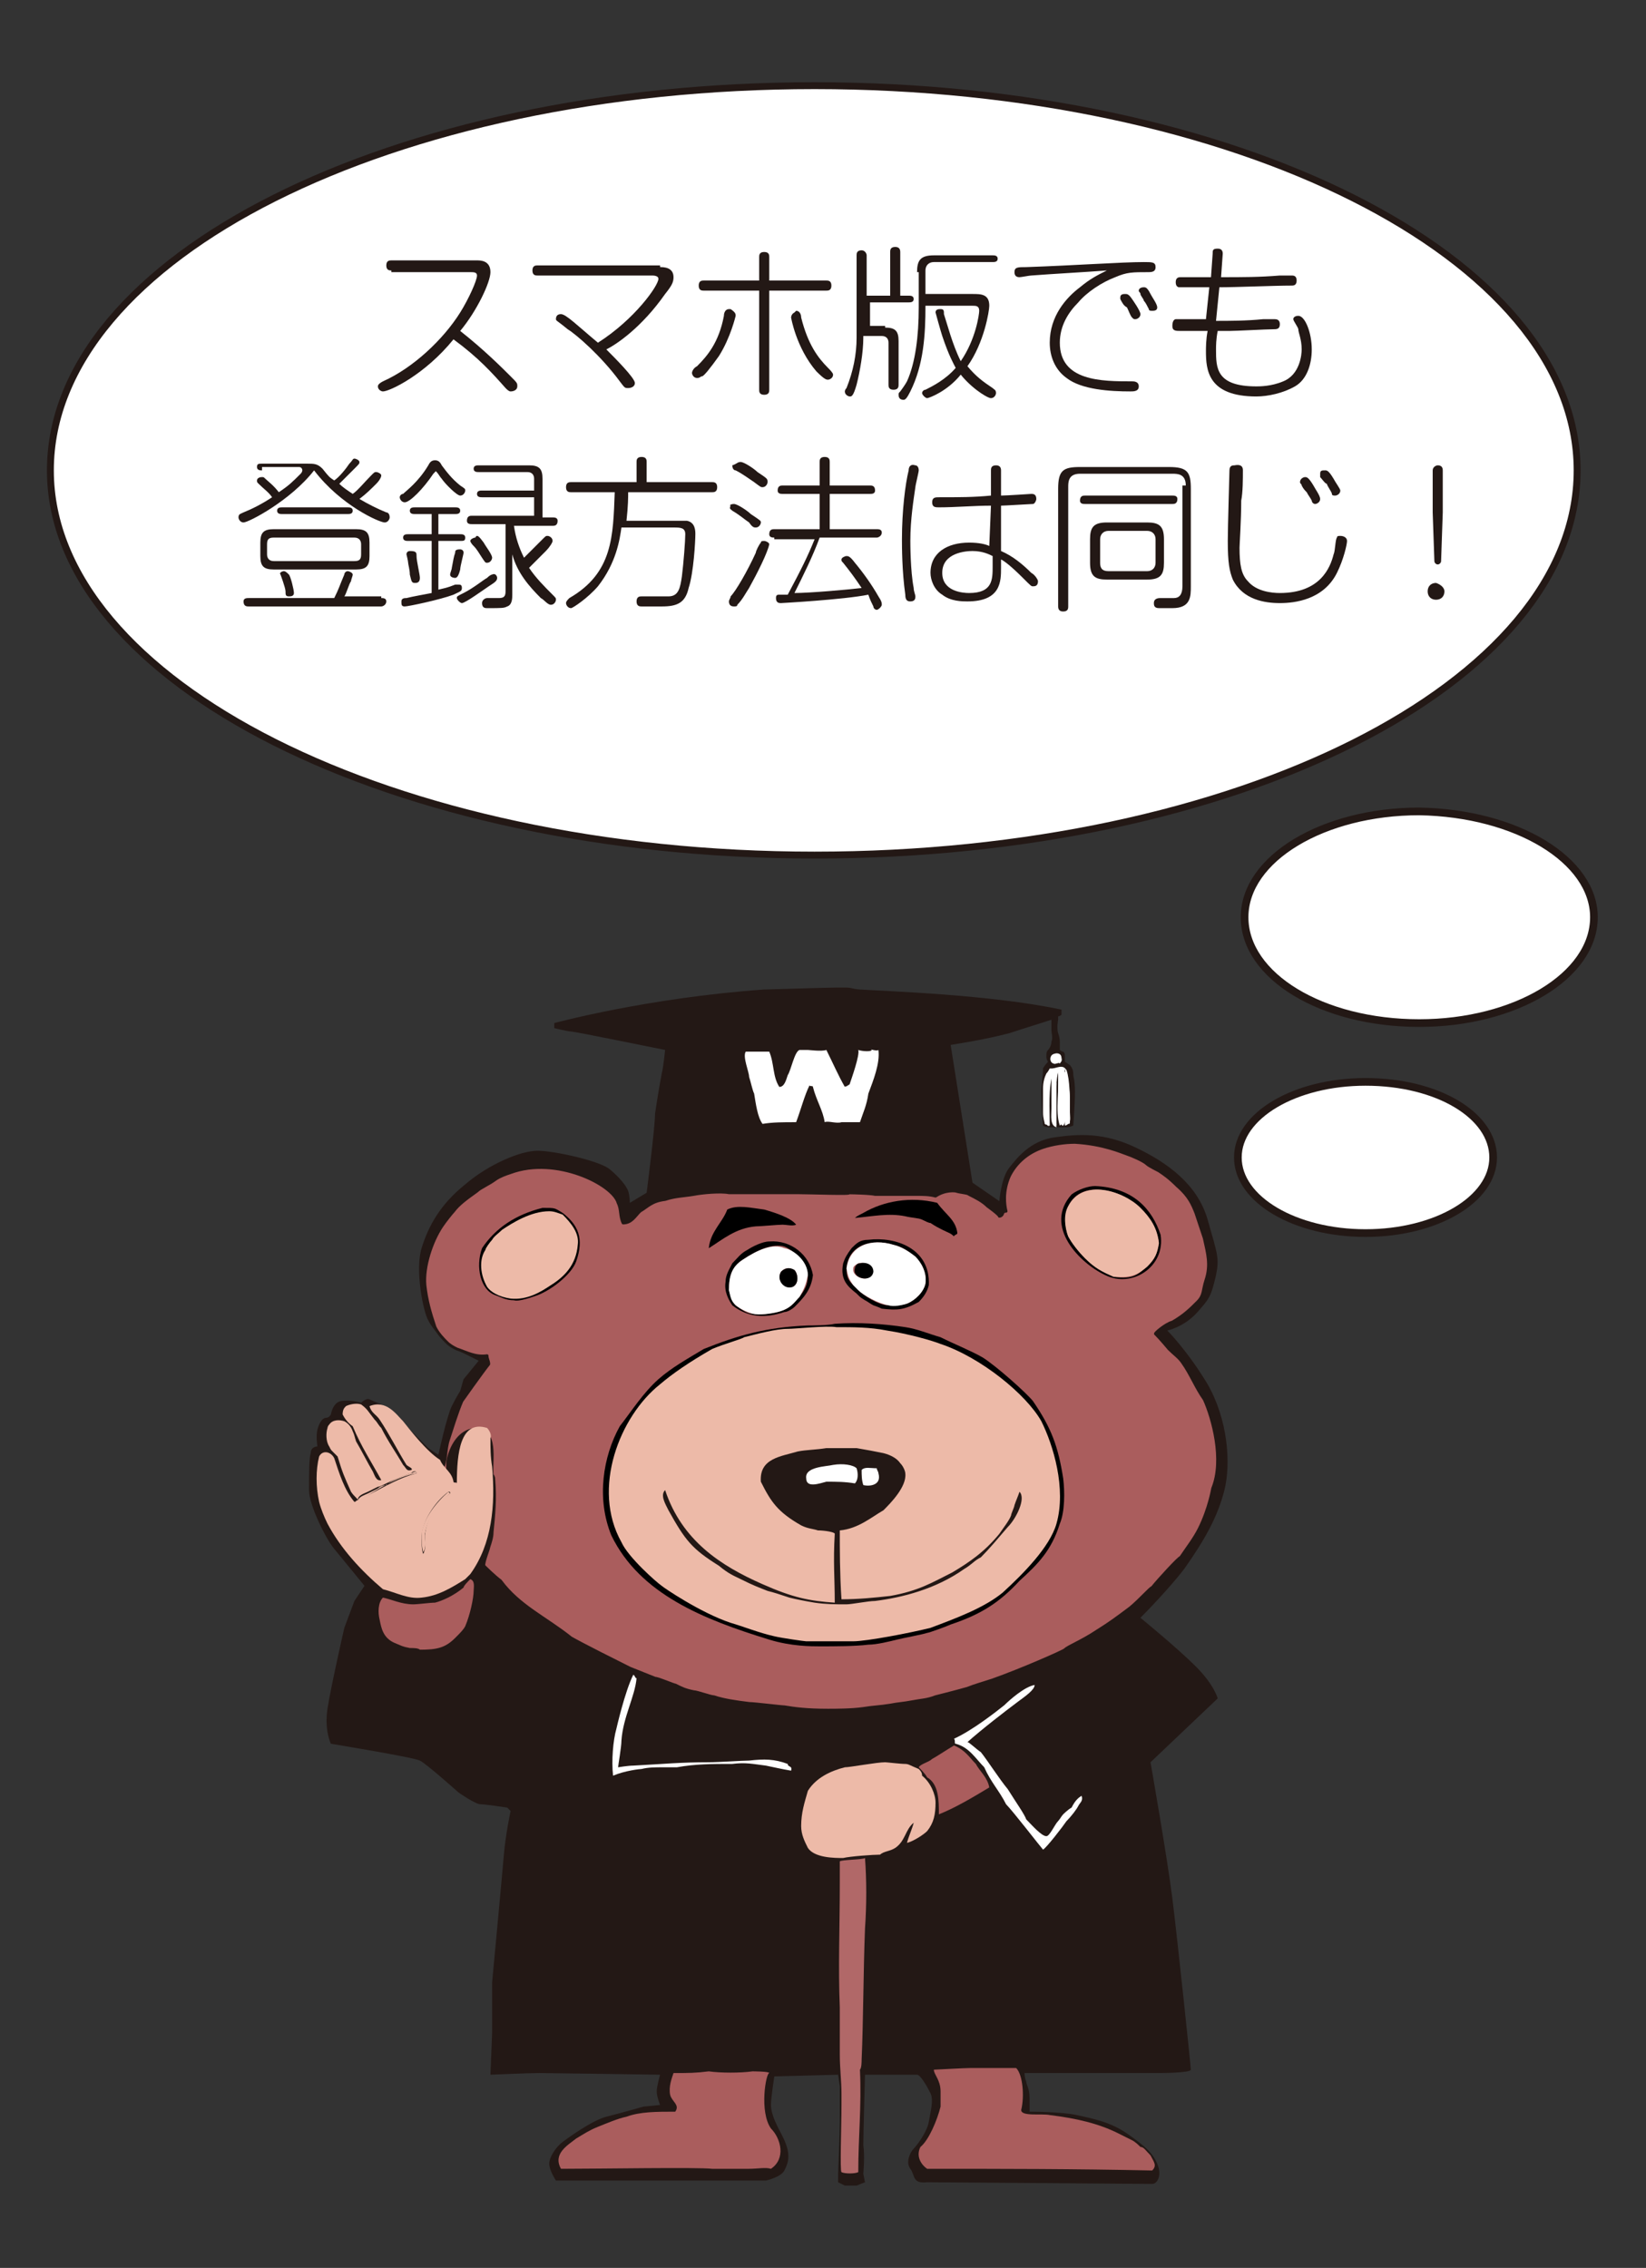 <?xml version="1.0" encoding="utf-8"?>
<!-- Generator: Adobe Illustrator 26.0.1, SVG Export Plug-In . SVG Version: 6.00 Build 0)  -->
<svg version="1.1" id="レイヤー_1" xmlns="http://www.w3.org/2000/svg" xmlns:xlink="http://www.w3.org/1999/xlink" x="0px"
	 y="0px" viewBox="0 0 98 135" style="enable-background:new 0 0 98 135;" xml:space="preserve">
<rect x="0" y="0" width="98" height="135" fill="#333333" stroke="none"/>
<style type="text/css">
	.st0{fill:#231815;}
	.st1{fill:#FFFFFF;}
	.st2{fill:#AA5D5D;stroke:#231815;stroke-width:0.169;stroke-linecap:round;stroke-linejoin:round;}
	.st3{fill:#EDBAA8;}
	.st4{fill:#AA5D5D;}
	.st5{fill:#B16868;}
	.st6{fill:#FFFFFF;stroke:#231815;stroke-width:0.41;stroke-miterlimit:10;}
	.st7{fill:#FFFFFF;stroke:#231815;stroke-width:0.457;stroke-miterlimit:10;}
</style>
<g>
	<path class="st0" d="M72.9,88.7c0.4-1.6,0.2-4.2-1-6.3c-1.2-2-2.4-3.2-2.4-3.2s1-0.2,1.8-1.1c0.7-0.8,0.8-0.9,1.1-2.2
		c0.2-1,0.1-1.2-0.5-3.3c-0.6-2.1-2.4-3.4-4.3-4.3c-1.9-0.9-3.4-0.8-4.8-0.6c-1.5,0.2-2.3,1.3-2.7,1.8c-0.5,0.6-0.6,2-0.6,2
		l-1.6-1.1l-1.3-8.2c0,0,2-0.3,3.5-0.7c0.9-0.3,1.9-0.6,2.5-0.8c0,0.2,0,0.5,0,0.6c0,0.2,0.1,0.5,0,0.7c0,0.2-0.1,0.4-0.2,0.5
		c-0.1,0.1-0.1,0.2-0.1,0.4c0,0.2,0.1,0.3,0.1,0.3s-0.2,0.2-0.3,0.4C62.1,64,62,64.6,62,65c0,0.4,0.1,2,0.1,2s0.1,0.1,0.4,0.1
		s0.8,0,1,0c0.2,0,0.4-0.1,0.4-0.1s0.1-1.2,0.1-2c0-0.8-0.1-0.8-0.1-1.1s-0.2-0.5-0.2-0.5l-0.3-0.2c0,0,0-0.1,0-0.3
		c0-0.2,0-0.2-0.1-0.3c-0.1,0-0.2-0.1-0.2-0.1s0-0.2,0-0.4c0-0.2,0-0.3-0.1-0.6s0-0.8,0-0.8l0-0.2c0.1,0,0.2-0.1,0.2-0.1l0-0.3
		c-4.2-0.9-10.5-1.1-12-1.2c-1.2-0.1,0.9-0.2-5.7,0C38.5,59.4,33,60.9,33,60.9l0,0.3c0,0,0.8,0.2,1,0.2c0.2,0,5.6,1.1,5.6,1.1
		s-0.1,1-0.2,1.4c-0.1,0.5-0.3,1.7-0.4,2.4C39,67.1,38.5,71,38.5,71l-1,0.6c0,0,0-0.4-0.1-0.7c-0.1-0.3-0.5-0.8-1.1-1.3
		S33,68.5,32,68.5c-1,0-2.9,0.8-4.3,2c-1.5,1.2-2.2,2.5-2.6,3.8s0.1,3.8,0.4,4.3c0.3,0.6,1,1.3,1.6,1.7c0.6,0.3,1.4,0.7,1.4,0.7
		l-0.9,1.1l-0.2,0.7c0,0-0.2,0.3-0.5,0.9c-0.3,0.6-0.8,2.9-0.8,2.9l-0.6-0.4c0,0-0.7-0.7-0.9-0.9c-0.2-0.2-1-1.1-1.4-1.4
		c-0.4-0.3-1-0.5-1.2-0.6s-0.5,0.2-0.5,0.2s-0.6-0.2-1.2-0.1c-0.5,0.1-0.6,0.8-0.6,0.8s-0.1,0.2-0.3,0.2s-0.4,0.3-0.5,0.7
		c-0.1,0.4,0,1,0,1s-0.4,0-0.4,0.4c-0.1,0.3-0.1,1.2-0.1,2.2c0,0.9,1,2.9,1.5,3.5c0.5,0.6,1.8,2.2,1.8,2.2l-0.6,0.9l-0.6,1.6
		c0,0-0.8,3.5-1,4.8c-0.2,1.3,0.2,2.1,0.2,2.1s4.9,0.8,5.3,1c0.4,0.2,2.3,1.9,2.3,1.9s1,0.7,1.3,0.7c0.3,0,1.6,0.2,1.6,0.2l0.2,0.2
		c0,0-0.3,1.4-0.4,2.6s-0.7,7.6-0.7,7.6l0,3l-0.1,2.5c0,0,2.3-0.1,2.9-0.1s7.2,0.1,7.2,0.1s-0.2,0.7-0.2,1c0,0.3,0.2,0.8,0.2,0.8
		l-1,0.1c0,0-1.4,0.4-2.2,0.6s-2.2,1.2-2.6,1.5c-0.4,0.3-0.8,0.9-0.8,1.3s0.4,1,0.4,1h12.5c0,0,0.9-0.2,1.1-0.6s0.3-0.7,0.2-1.2
		c-0.1-0.5-0.4-1-0.6-1.4c-0.2-0.4-0.4-0.9-0.4-1.3s0.2-1.7,0.2-1.7l3.8-0.1l0.1,0.7c0,0,0,1.5,0,2.1s-0.1,3.1-0.1,3.1l0,0.5
		l0.4,0.2H51l0.5-0.2l-0.1-0.5c0,0,0.1-1.1,0-1.7c0-0.6,0.1-4.2,0.1-4.2s2.9,0,3.1,0c0.2,0,0.6,0.7,0.8,1.1s0,1.1-0.1,1.7
		c-0.1,0.6-0.7,1.4-0.9,1.6c-0.2,0.2-0.5,0.8-0.2,1.2s0.1,0.9,1,0.8c0.9,0,13.1,0.1,13.4,0.1s0.6-0.5,0.3-1.2
		c-0.3-0.7-0.8-1.1-1.8-1.8c-1-0.7-2.1-0.9-3-1.1c-0.9-0.2-2.8-0.2-2.8-0.2s0-0.2,0-0.8s-0.2-0.8-0.2-1c-0.1-0.2-0.1-0.5-0.1-0.5
		l8,0c0,0,1.9,0,1.9-0.2s-0.8-7.8-1.1-10.2c-0.3-2.4-1.3-8.1-1.3-8.1l4-3.8c0,0-0.2-0.8-1.3-1.9c-1.1-1.1-3.3-2.9-3.3-2.9
		s1.6-1.6,2.6-2.9C71.7,91.7,72.5,90.3,72.9,88.7z"/>
	<path class="st1" d="M62.4,66.9c0,0-0.1,0.1-0.2,0c0-0.1-0.1-0.3-0.1-0.7c0-0.4,0-1,0-1.4c0-0.4,0.1-0.7,0.2-0.9
		c0.1-0.1,0.2-0.3,0.2-0.3s0.5,0,0.6,0c0.1,0,0.3,0.1,0.4,0.4c0.1,0.3,0.2,1,0.2,1.4s0,1.1,0,1.3s0,0.2-0.1,0.2
		c-0.1,0.1-0.2,0.1-0.2,0.1s0-0.8,0-1.1c0-0.2,0-1,0-1.3c0-0.2,0-0.6,0-0.6l0-0.2l0,0.9l0,1.5c0,0,0,0.3,0,0.5c0,0.1,0,0.2-0.1,0.3
		S63,66.5,63,66.5s0-0.2,0-0.6s0-1.1,0-1.3c0-0.2,0-0.4,0-0.4l0-0.4c0,0-0.2,0.5-0.1,0.7c0,0.2,0,1.4,0,1.4V67c0,0-0.1,0-0.2-0.2
		c-0.1-0.2-0.1-1.1-0.1-1.3s0-0.6,0-0.8c0-0.3,0-0.4,0-0.5s0-0.3,0-0.3s-0.2,0.7-0.2,0.9s0,1.2,0,1.2l0,0.8L62.4,66.9z"/>
	<path class="st1" d="M63.2,63c0,0.2-0.2,0.3-0.3,0.3s-0.3-0.2-0.3-0.3c0-0.2,0.2-0.3,0.3-0.3C63.1,62.7,63.2,62.8,63.2,63z"/>
	<path class="st2" d="M56.9,70.9c0.3,0.1,0.7,0.1,0.8,0.2c0.4,0.2,0.8,0.4,1.1,0.7c0,0,0.7,0.5,0.7,0.6c0.1,0,0.2-0.1,0.2-0.2
		c0.1-0.1,0.1-0.1,0.2-0.1c-0.1-0.4-0.2-1.2,0.2-2.1c0.4-0.8,1.1-1.4,2-1.7c0.6-0.2,1.3-0.3,1.9-0.3c1.7,0.1,2.8,0.6,3.1,0.7
		c0.3,0.1,1,0.4,1.2,0.6c0.1,0.1,0.7,0.4,0.7,0.4c0.3,0.2,0.6,0.4,1.1,0.9c0.7,0.6,0.9,1.1,1.1,1.6c0.2,0.6,0.3,0.9,0.5,1.5
		c0.2,0.9,0.4,1.6,0.1,2.5c-0.2,0.6-0.1,0.9-0.5,1.3c-0.4,0.4-0.8,0.8-1.5,1.2c-0.4,0.1-1.1,0.7-1,0.7c0.3,0.3,0.8,0.9,0.8,0.9
		c0.3,0.3,0.6,0.5,0.8,0.8c0.5,0.7,0.8,1.5,1.3,2.2c0.5,1.1,1.2,3.6,0.5,5.3c0,0-0.2,1.2-0.8,2.4c-0.3,0.6-0.7,1.1-1.1,1.7
		c-0.1,0-1.3,1.3-1.7,1.8c-0.1,0-0.7,0.7-1.3,1.2c-0.8,0.6-1.2,0.9-2,1.4c-0.9,0.6-1.7,0.9-1.9,1.1c-0.1,0.1-2.6,1.2-4.3,1.8
		c-0.6,0.2-1,0.3-1.5,0.5c-0.7,0.2-1.9,0.5-1.9,0.5c-0.5,0.2-0.9,0.2-1.4,0.3c-0.5,0.1-0.8,0.1-1.3,0.2c-0.6,0.1-1,0.1-1.6,0.2
		c-0.7,0.1-1.7,0.1-2.1,0.1c-1.3,0-2-0.1-2.6-0.2c-0.2,0-1.8-0.2-2.1-0.2c-0.8-0.1-1.5-0.2-2.1-0.4c-0.2,0-1-0.3-1.2-0.3
		c-0.5-0.1-0.7-0.2-1.1-0.4c-0.1,0-1-0.4-1.2-0.4c0,0-1.5-0.6-1.5-0.6c-0.8-0.4-2.8-1.4-3.5-1.8c-1.5-1.2-3.1-1.9-4.2-3.4
		c-0.4-0.3-0.9-0.8-1-0.9c0-0.3,0.3-1,0.3-1.1c0.1-0.3,0.2-0.6,0.2-0.9c0.1-1,0.2-2,0.1-3.1c0-0.1,0-0.2-0.1-0.3
		c-0.1-0.8,0.4-2.8-1.1-2.7c-0.8,0.1-1.3,0.9-1.5,1.7c-0.1,0.4,0,0.7-0.1,1.1c-0.2-0.1-0.2-0.3-0.3-0.4c0.3-0.6,0.2-1.2,0.4-1.8
		c0.2-0.6,0.5-1.6,0.8-2.3c0,0,1.2-1.7,1.6-2.2c0-0.2-0.1-0.3-0.1-0.5c-0.7,0.1-1.2-0.2-1.8-0.4c-0.2-0.1-0.4-0.2-0.6-0.4
		c-0.2-0.2-0.5-0.5-0.7-0.9c-0.3-0.9-0.5-1.6-0.6-2.5c-0.1-1.1,0.4-2.6,1-3.5c0.2-0.3,0.6-0.8,0.7-0.9c0.3-0.4,0.7-0.7,1.4-1.2
		c0.2-0.2,0.7-0.4,1.1-0.7c0.3-0.2,0.6-0.3,0.9-0.4c2.7-1,6.1,0.7,6.4,1.8c0.2,0.4,0.1,0.8,0.3,1.2c0.5,0,0.7-0.4,1-0.7
		c0.5-0.3,0.7-0.6,1.5-0.7c0.6-0.2,1.1-0.2,1.7-0.3c0.5-0.1,1.6-0.2,2.1-0.1c0.5,0,1.4,0,1.9,0c0.9,0,1.7,0,2.2,0c0.7,0,3.4,0.1,3,0
		c-0.7,0,1.2,0,1.6,0.1c0.4,0,0.6,0,1.1,0c0.3,0,0.8,0,1.3,0c0.5,0,0.8,0,1.2,0.1C56.3,70.8,56.9,70.9,56.9,70.9z"/>
	<g id="XMLID_21_">
		<g>
			<path d="M69.1,73.5c0.3,1.9-1.7,3.2-3.3,2.4c-1.5-0.7-3.7-2.9-2-4.8c0.4-0.3,1-0.5,1.4-0.5C67.5,70.7,68.6,72,69.1,73.5z
				 M68.3,75.4c0.5-0.5,0.6-0.8,0.7-1.4c-0.1-0.9-0.5-1.5-1.1-2.1c-1-1-3.5-1.8-4.3-0.1c-0.2,0.5-0.2,1.3,0,1.8
				c0.2,0.3,0.6,0.9,1,1.3c0.6,0.6,1.1,0.8,1.7,1.1C67.5,76.2,67.8,75.8,68.3,75.4z"/>
			<path class="st3" d="M69,74c-0.1,0.6-0.2,0.9-0.7,1.4c-0.5,0.4-0.8,0.7-2,0.6c-0.7-0.3-1.1-0.5-1.7-1.1c-0.4-0.4-0.8-0.9-1-1.3
				c-0.2-0.5-0.3-1.3,0-1.8c0.9-1.7,3.3-0.9,4.3,0.1C68.5,72.5,68.9,73.1,69,74z"/>
			<path class="st4" d="M68.5,128.3c0.2,0.4,0.4,0.6,0.1,0.9c-4.7-0.1-9-0.1-13.4-0.1c-0.3-0.2-0.7-0.7-0.4-1.3
				c0.5-0.4,1-1.6,1.2-2.4c0-0.2,0-0.7,0-0.9c0-0.7-0.4-1-0.4-1.3c0.1,0,1.8-0.1,2.2-0.1c0,0,2,0,2.7,0c0.4,0.4,0.5,1.7,0.3,2.5
				c0,0.4,1.2,0.2,1.7,0.3c1.6,0.2,2.9,0.5,4.1,1.1c0.4,0.2,0.6,0.3,0.8,0.4c0.2,0.1,0.4,0.3,0.5,0.4
				C68.1,127.8,68.2,128,68.5,128.3z"/>
			<path class="st1" d="M64.4,106.9c0.1,0.3-0.1,0.4-0.2,0.6c-0.1,0.2-0.4,0.6-0.7,0.9c-0.2,0.3-1.2,1.6-1.4,1.7
				c-0.1-0.1-1.8-2.3-2.2-2.7c-0.4-0.8-0.9-1.3-1.3-2.2c-0.5-0.5-0.9-1.2-1.7-1.4c-0.1,0,0-0.2-0.1-0.3c1.1-0.5,2.5-1.6,3-2
				c0.3-0.3,1.2-1.1,1.8-1.2c0,0.3-0.6,0.7-1,1c-0.8,0.6-2.1,1.6-3,2.4c0.1,0,0.5,0.4,0.8,0.6c0.4,0.5,1.1,1.6,1.6,2.2
				c0.5,0.8,1,1.5,1.1,1.8c0.3,0.3,0.9,1,1.2,1c0.2,0,0.5-0.7,0.7-0.9c0.1-0.1,0.2-0.3,0.3-0.4c0,0,0.3-0.3,0.5-0.4
				C64,107.2,64.2,107,64.4,106.9z"/>
			<path class="st1" d="M63.5,63.7c0.2,0.6,0.2,1.6,0.2,2.5c0,0.3,0.1,0.7-0.2,0.7c-0.2-0.9,0-2.4-0.1-3.3c-0.1,0.9,0,1.8-0.1,2.7
				c0,0.2,0,0.6-0.2,0.7c-0.3-0.8,0-2.4-0.1-3.2c-0.2,0.9-0.2,2.5-0.1,3.3c-0.4-0.1-0.3-0.7-0.3-1.1c0-0.7,0-1.5,0.1-2.2
				c-0.3,1-0.2,2.2-0.2,3.2c-0.2,0.1-0.2-0.2-0.3-0.3c-0.1-0.4,0-1.5,0-1.8c0-0.5,0.1-1.1,0.5-1.3C63.1,63.5,63.3,63.4,63.5,63.7z"
				/>
			<path d="M63.3,88c0.1,0.8,0.1,2-0.2,2.7c-0.5,1.6-1.3,2.4-2.4,3.4c-1.2,1.3-2.3,2-4.1,2.6c-0.2,0.1-1.3,0.5-1.4,0.5
				c-0.3,0.1-1.4,0.3-1.8,0.4c-0.4,0.1-1.2,0.3-1.7,0.3c-0.8,0.1-2,0.1-2.9,0.1c-0.5,0-1.7,0-3-0.4c-3.9-1.2-7.7-2.7-9.4-6.2
				c-0.9-2.2-0.5-4.7,0.5-6.5c0.7-0.9,1.4-2,2.3-2.8c0.8-0.7,1.7-1.2,2.7-1.8c2-0.8,3.7-1.3,6.2-1.4c0.2,0,1.2,0,1.6-0.1
				c1.4-0.1,2.9,0,4.2,0.2c0.7,0.1,1.4,0.4,2.1,0.6l0,0c0.8,0.4,1.8,0.8,2.5,1.2c0.8,0.5,2.6,2.1,3,2.6C62.6,85,63,86.1,63.3,88z"/>
			<path class="st1" d="M63.1,62.8c0.1,0.2,0.2,0.3,0,0.5c-0.2-0.1-0.2,0.1-0.4,0C62.4,63.2,62.5,62.5,63.1,62.8z"/>
			<path class="st4" d="M58.1,105c0.2,0.4,0.7,0.8,0.8,1.4c-1,0.6-2,1.2-3,1.6c0-0.8,0-1.8-0.7-2.2c-0.1-0.2-0.4-0.5-0.5-0.6
				c0.1-0.2,0.6-0.3,0.8-0.5c0.2-0.1,0.8-0.5,1.3-0.8C57.5,104.2,57.7,104.6,58.1,105z"/>
			<path d="M57,73.4c0,0.1-0.2,0.1-0.2,0.2c-0.2-0.2-0.3-0.2-0.7-0.4c-0.2-0.1-0.4-0.2-0.7-0.4c-0.1,0-0.3-0.1-0.5-0.2
				c-0.2-0.1-0.6-0.1-1-0.2c-1-0.2-1.9,0-3,0.1c0.1-0.1,0.3-0.2,0.5-0.3c1.2-0.7,2.8-1,4.4-0.6C56.3,72.3,56.9,72.6,57,73.4z"/>
			<path class="st3" d="M55.7,107.3c0,0.7-0.1,1.2-0.5,1.7c-0.2,0.2-0.8,0.6-1.2,0.7c0.1-0.4,0.3-0.8,0.4-1.2
				c-0.5,0.4-0.5,1.1-1.1,1.5c-0.3,0.2-0.7,0.2-0.9,0.4c-0.4,0-1.8,0.1-2.2,0.2c-0.5,0-1.7,0-2.1-0.6c-0.2-0.4-0.4-0.8-0.4-1.3
				c0-0.8,0.2-1.4,0.4-2.1c0.5-0.8,1.4-1.2,2.2-1.4c0.3,0,1.9-0.3,2.4-0.3c0.1,0,0.9,0.1,1.2,0.1c0.2,0,0.3,0.1,0.8,0.3
				c0.1,0.1,0.2,0.2,0.2,0.4C55.4,106.1,55.7,106.8,55.7,107.3z"/>
			<path d="M51.7,73.8c1.6-0.2,3.7,0.5,3.6,2.7c-0.1,0.4-0.3,0.7-0.6,1c-0.9,0.5-1.3,0.5-2.2,0.4c-0.2-0.1-0.5-0.2-0.5-0.2
				c-0.2-0.1-0.3-0.2-0.5-0.3c-0.3-0.2-0.2-0.1-0.5-0.4c-0.5-0.4-1-0.8-0.8-1.8c0.1-0.3,0.2-0.5,0.5-0.9C51,74,51.2,73.8,51.7,73.8z
				 M55.1,76.4c0.1-0.7-0.3-1.3-0.6-1.6c-0.4-0.3-0.8-0.6-1.3-0.7c-1.3-0.4-2.7,0-2.8,1.4c0,0.5,0.1,0.7,0.4,1
				c0.1,0.1,0.3,0.3,0.3,0.3c0.3,0.3,1.2,0.9,1.8,0.9c0.3,0,0.8,0,1.1-0.1C54.5,77.4,55,76.9,55.1,76.4z"/>
			<path class="st1" d="M54.5,74.8c0.3,0.3,0.7,0.9,0.6,1.6c-0.1,0.5-0.6,1-1.1,1.2c-0.3,0.1-0.8,0.2-1.1,0.1
				c-0.6-0.1-1.5-0.6-1.8-0.9c-0.1-0.1-0.2-0.2-0.3-0.3c-0.2-0.3-0.3-0.4-0.4-1c0.2-1.4,1.5-1.8,2.8-1.4
				C53.6,74.2,54,74.4,54.5,74.8z M51.9,75.7c0-0.4-0.4-0.6-0.8-0.5c-0.2,0.1-0.3,0.2-0.3,0.3C50.7,76.1,51.9,76.4,51.9,75.7z"/>
			<path class="st1" d="M52.3,62.5c0.1,0.8-0.3,1.8-0.6,2.6c-0.1,0.7-0.3,1.1-0.5,1.7c-0.3,0-1,0-1.1,0c-0.3,0.1-0.8-0.1-1,0
				c-0.1-0.7-0.5-1.3-0.7-2.1c0-0.1-0.2,0-0.2-0.1c-0.3,0.6-0.5,1.4-0.8,2.2c-0.8,0-1.4,0-2,0.1c-0.3-0.4-0.4-1.2-0.5-1.8
				c-0.1-0.2-0.2-0.7-0.3-1c0-0.3-0.4-1.2-0.2-1.5c0.2,0,0.5,0,0.7,0c0.2,0,0.3,0,0.7,0c0.3,0.7,0.2,1.5,0.6,2.1
				c0.3,0,0.4-0.4,0.5-0.7c0.2-0.3,0.4-1.4,0.7-1.5c0,0,0.3,0,0.5,0c0.1,0,0.8,0.1,1.1,0c0.4,0.8,0.7,1.5,1.1,2.2
				c0.1-0.1,0.1,0,0.1,0c0-0.1,0.2-0.1,0.2-0.2c0.1-0.3,0.6-1.7,0.5-2c0.3,0.1,0.8,0.1,0.8,0C51.7,62.4,52.2,62.6,52.3,62.5z"/>
			<path d="M51.2,75.2c0.4-0.1,0.8,0.1,0.8,0.5c-0.1,0.7-1.3,0.4-1.1-0.2C50.9,75.4,51,75.2,51.2,75.2z"/>
			<path class="st5" d="M51.5,110.6c0.1,1.3,0.1,2.8,0,4.2c-0.1,2.6-0.1,5.6-0.2,7.8c0,0.1,0,0.5-0.1,0.6c0.1,2.2-0.1,4-0.1,6.1
				c-0.2,0.1-0.8,0.1-1,0c-0.1-0.1,0-2.7,0-4c0-0.1,0-0.6,0-0.7c0-0.7-0.1-1.5-0.1-2.3c0-0.9,0-1.9,0-2.8c-0.1-2.4,0-4.8,0-7.4
				c0-0.5,0-1.3,0-1.3C50.1,110.7,51.4,110.7,51.5,110.6C51.5,110.6,51.5,110.6,51.5,110.6z"/>
			<path d="M48.4,75.9c-0.1,0.9-0.6,1.4-1.1,1.9c-0.1,0.1-0.4,0.3-0.6,0.3c-1.2,0.4-2.2,0.3-3.1-0.4c-0.2-0.3-0.5-0.8-0.4-1.4
				c0-0.4,0.2-0.7,0.4-1.1c0.3-0.3,0.5-0.6,0.9-0.8c0.3-0.2,0.9-0.5,1.3-0.5C47.1,73.8,48.2,74.7,48.4,75.9z M47.6,77.2
				c0.3-0.4,0.5-0.7,0.5-1.3c-0.1-0.8-0.9-1.5-1.4-1.7C46,74,45.1,74.4,44.2,75c-0.6,0.4-0.8,0.9-0.8,1.8c0.1,0.3,0.1,0.6,0.4,0.9
				c0.4,0.3,0.7,0.5,1,0.5c0.4,0.1,1.1,0,1.5-0.1C47.1,77.9,47.3,77.5,47.6,77.2z"/>
			<path class="st1" d="M48.1,75.9c-0.1,0.5-0.2,0.8-0.5,1.3c-0.3,0.3-0.5,0.7-1.3,0.9c-0.4,0.1-1.1,0.2-1.5,0.1
				c-0.3-0.1-0.6-0.2-1-0.5c-0.3-0.3-0.3-0.5-0.4-0.9c0-0.9,0.2-1.4,0.8-1.8c0.9-0.6,1.8-1,2.5-0.7C47.3,74.4,48.1,75.1,48.1,75.9z
				 M47.2,76.6c0.4-0.2,0.3-0.8,0.1-1c-0.4-0.2-0.6-0.1-0.8,0.1C46.2,76.2,46.7,76.7,47.2,76.6z"/>
			<path d="M47.3,75.6c0.2,0.2,0.3,0.8-0.1,1c-0.5,0.2-1-0.4-0.7-0.9C46.7,75.5,47,75.4,47.3,75.6z"/>
			<path d="M47.4,72.9c-0.2,0.1-0.6,0-0.8,0c-0.3,0-1.3,0.1-1.6,0.1c-1.2,0.1-2,0.8-2.8,1.3c0.1-1,0.8-1.5,1.1-2.3
				c0.6-0.3,1.4-0.1,2.2,0C46.2,72.2,47.1,72.5,47.4,72.9z"/>
			<path class="st1" d="M46.9,105c0,0.2,0.3,0.1,0.2,0.4c-0.6-0.1-1-0.2-1.5-0.3c-0.8-0.1-1.2-0.2-2-0.1c-1.2,0-2.2,0-3.3,0.2
				c-0.3,0-0.9,0-0.8,0c-0.5,0-0.9,0-1.3,0.1c-0.1,0-1,0.1-1.7,0.4c-0.1-0.9,0-2.1,0.2-2.8c0,0,0.5-2.2,1-3.2c0.1,0,0.1,0.2,0.2,0.2
				c-0.1,1.1-0.8,2.3-0.9,3.7c0,0.4-0.2,1.5-0.2,1.6c0,0,0.6-0.1,0.9-0.1c1.9-0.1,2.8-0.2,4.5-0.2c0.6,0,2-0.1,2.4-0.1
				C45.5,104.7,46.1,104.7,46.9,105z"/>
			<path class="st4" d="M45.9,126.7c0.6,0.6,0.9,1.8,0,2.4c-0.3-0.1-0.8,0-1.3,0c-0.1,0-1.6,0-2.2,0c-0.8-0.1-6.7,0-9,0
				c-0.5-0.9,0.4-1.4,0.9-1.8c0.5-0.3,0.8-0.5,1.3-0.7c0.5-0.2,1.2-0.5,1.7-0.6c0.8-0.3,1.8-0.3,2.9-0.3c0.3-0.4-0.2-0.6-0.3-1
				c-0.1-0.5,0.1-1,0.2-1.3c0.9,0,1.3,0,2.1-0.1c0.7,0.1,1.9,0.1,2.6,0c0,0,1,0,1,0.1C45.6,123.4,45.2,125.7,45.9,126.7z"/>
			<path d="M33.5,72.2c0.9,0.7,1.3,1.5,0.8,2.9c-0.3,0.8-1.5,1.7-2.3,2c-0.3,0.1-1.1,0.4-1.4,0.3c-0.5,0-0.8-0.2-1.1-0.3
				c-0.9-0.3-1.2-1.7-0.8-2.8c0.8-1.2,2-2,3.6-2.4C33.1,71.9,33,71.9,33.5,72.2z"/>
			<path class="st3" d="M29.3,87.3c0.2,2.3,0,4.6-1.3,6.4c-0.1,0.1-0.2,0.2-0.3,0.3c-0.8,0.5-1.6,1-2.6,1.1
				c-0.8,0.1-1.5-0.3-2.3-0.5c-1.3-1.1-2.5-2.4-3.3-3.9c-0.2-0.4-0.4-0.9-0.5-1.3c-0.2-0.9-0.2-1.9,0-2.7c0.2-0.4,0.7-0.3,0.9,0.1
				c0.3,0.9,0.6,1.9,1.2,2.6c0.1,0,0.1-0.1,0.2-0.1c0-0.1-0.2-0.2-0.4-0.5c-0.4-0.9-0.5-1.1-0.8-2.1c-0.1-0.1-0.2-0.2-0.3-0.3
				c-0.1-0.1-0.1-0.1-0.2-0.3c-0.2-0.3-0.2-0.8-0.1-1.1c0,0,0-0.1,0.1-0.2c0.2-0.3,0.6-0.3,0.9-0.2c0.2,0.1,0.4,0.3,0.5,0.6
				c0.1,0.2,0.1,0.3,0.2,0.6c0.3,0.5,0.7,1.3,1,1.8c0.1,0.2,0.2,0.6,0.5,0.5c-0.6-1.1-1.2-2-1.7-3.2c-0.3-0.2-0.5-0.5-0.6-0.7
				c0-0.3,0.1-0.4,0.2-0.5c0.2-0.1,0.6-0.2,0.9-0.1c0.4,0.3,0.4,0.4,0.8,0.9c0.2,0.2,0.2,0.3,0.4,0.5c0.4,0.8,0.9,1.5,1.3,2.2
				c0.2,0.2,0.2,0.4,0.5,0.3c0.1-0.1-0.2-0.2-0.3-0.3c-0.5-0.8-1-1.8-1.6-2.7c-0.2-0.3-0.5-0.4-0.6-0.8c1-0.4,1.6,0.5,2,0.9
				c0.4,0.5,1.4,1.8,2.2,2.3c0.2,0.5,0.7,0.7,0.8,1.3c0,0.1,0.2,0,0.2,0.1c0-1.8,0.2-3.8,1.8-3.3c0.1,0.1,0.3,0.4,0.2,0.6
				C29.2,86.2,29.2,86.7,29.3,87.3z M26.8,88.9c0-0.1,0-0.1-0.1-0.1c-0.7,0.5-1.5,1.6-1.6,2.6c0,0.4,0,0.9,0.1,1.1
				c0.2-0.4,0.1-0.8,0.1-1.1C25.4,90.3,26.1,89.4,26.8,88.9z M24.8,87.7c0-0.2-0.3-0.1-0.3,0c-0.4,0.1-1.1,0.4-1.5,0.6
				c-0.2,0.1-0.4,0.2-0.5,0.2c-0.2,0.1-0.4,0.2-0.6,0.3c-0.2,0.1-0.6,0.2-0.6,0.5C22.4,88.8,23.6,88,24.8,87.7z"/>
			<path class="st4" d="M28,94c0.3,0.1,0.2,0.5,0.2,0.7c0,0.4-0.2,1.4-0.5,2.1c-0.1,0.2-0.3,0.4-0.6,0.7c-0.6,0.6-1.1,0.7-2.1,0.7
				c-0.1-0.1-0.4-0.1-0.6-0.1c-0.5-0.1-0.4-0.1-0.9-0.3c-0.7-0.3-0.8-0.9-0.9-1.4c-0.1-0.4-0.1-1,0.2-1.3c0.5,0.1,1.1,0.4,1.8,0.4
				c0.3,0,1-0.1,1.3-0.1c0.4-0.1,1.1-0.4,1.7-0.9C27.6,94.4,27.9,94.1,28,94z"/>
			<path class="st3" d="M26.7,88.8c0,0,0.1,0.1,0.1,0.1c-0.6,0.5-1.3,1.3-1.5,2.4c0,0.4,0.1,0.8-0.1,1.1c-0.1-0.3-0.1-0.8-0.1-1.1
				C25.2,90.4,26,89.4,26.7,88.8z"/>
			<path class="st3" d="M24.5,87.7c0,0,0.3-0.2,0.3,0c-1.2,0.2-2.4,1-3.5,1.7c0-0.3,0.4-0.4,0.6-0.5c0.2-0.1,0.4-0.2,0.6-0.3
				c0.1-0.1,0.3-0.2,0.5-0.2C23.3,88.1,24.1,87.8,24.5,87.7z"/>
		</g>
	</g>
	<path class="st3" d="M49.8,79c1,0,2,0,3,0.2c1.3,0.2,2.7,0.6,3.2,0.8c2.4,0.8,5.1,3,6,4.6c0.7,1.4,1.5,4,0.9,6.1
		c-0.4,1.4-2,3-3.2,4.1c-1.1,0.9-2.7,1.5-4.3,2.1c-1.2,0.3-3.8,0.8-4.6,0.8c-0.6,0-1.9,0-2.8,0c-0.1,0-1.5-0.2-1.9-0.3
		c-0.9-0.2-1.9-0.6-2.6-0.8c-1.8-0.6-4-2.1-4.1-2.2c-0.3-0.2-2-1.7-2.4-2.6c-1.8-3.2-0.1-7.5,2.3-9.4c0.7-0.6,1.7-1.3,3.1-2.1
		c0.7-0.3,1.8-0.6,1.9-0.7c0.8-0.2,1.9-0.5,2.6-0.5C47.4,79.1,49.2,78.9,49.8,79z"/>
	<path class="st0" d="M49.7,95.4c0-1.5-0.1-2.4,0-4.1c0-0.1-0.6-0.2-1-0.2c-0.3-0.1-0.6-0.1-1-0.3c-1.4-0.8-1.8-1.4-2.4-2.6
		c-0.1-1.4,1.2-1.5,2.2-1.8c0.5-0.1,1.1-0.1,1.7-0.2c0.4,0,1.6,0,1.8,0c0.6,0.1,1.1,0.2,1.6,0.3c0.4,0.1,0.8,0.3,1,0.6
		c0.2,0.2,0.3,0.5,0.3,0.6c0.1,0.8-0.9,1.8-1.3,2.2c-0.7,0.4-1.5,1.1-2.6,1.2c0,1.1,0,2.6,0.1,4.1c1,0,2-0.1,2.9-0.2
		c1.7-0.3,2.5-0.8,3.7-1.4c1-0.6,1.9-1.2,2.8-2.3c0.2-0.3,0.6-0.8,0.7-1.1c0-0.1,0.2-0.5,0.2-0.6c0.1-0.3,0.2-0.5,0.3-0.8
		c0.4,0.4-0.2,1.6-0.7,2.1c-0.6,0.7-1.1,1.3-1.6,1.8c-0.4,0.2-0.5,0.4-1,0.7c-1.7,1.2-3.7,1.7-5.3,1.9c-0.4,0-1.4,0.2-1.7,0.2
		c-0.7,0-1.2,0-1.9-0.1c-0.6-0.1-1.1-0.2-1.5-0.3c-0.6-0.2-0.9-0.3-1.3-0.4c-0.5-0.2-0.8-0.3-1.6-0.7c-0.4-0.2-0.7-0.3-1.3-0.8
		c-1.6-1-2-1.5-3-3.3c-0.2-0.4-0.5-0.9-0.2-1.2c1,3,3.3,4.5,5.8,5.6C47.2,95.1,48.2,95.3,49.7,95.4z"/>
	<path class="st1" d="M52.2,87.4c0,0.1,0.1,0.2,0.1,0.3c0.2,0.7-0.5,0.8-0.9,0.7c-0.1-0.3-0.1-0.6-0.1-0.9
		C51.5,87.3,51.8,87.4,52.2,87.4z"/>
	<path class="st1" d="M50.9,88.3c-0.6-0.1-1.1-0.1-1.7-0.1c-0.4,0.1-1.2,0.4-1.2-0.2c-0.1-0.7,1.2-0.7,1.6-0.8
		c0.6-0.1,1.2,0,1.4,0.2C51.1,87.7,51.1,88.1,50.9,88.3z"/>
	<path class="st3" d="M29,76.6c-0.4-0.7-0.5-1.6-0.1-2.2c0-0.1,0.3-0.5,0.4-0.6c0.1-0.2,0.4-0.4,0.6-0.6c0.6-0.4,1.7-1.1,2.8-1.1
		c0.3,0,0.5,0.1,0.8,0.2c0.5,0.5,1,1.1,0.9,1.8c-0.1,1.2-0.8,1.9-1.6,2.4c-0.6,0.4-1.4,0.9-2.4,0.8C29.7,77.2,29.2,76.9,29,76.6z"/>
</g>
<g>
	<path class="st6" d="M93.9,28c0,12.7-20.3,22.9-45.4,22.9C23.4,50.9,3,40.6,3,28C3,15.3,23.4,5.1,48.5,5.1
		C73.5,5.1,93.9,15.3,93.9,28z"/>
	<g>
		<g>
			<path class="st0" d="M23.3,16.1c-0.1,0-0.3,0-0.3-0.3c0-0.3,0.2-0.3,0.3-0.3h5.1c0.2,0,0.8,0,0.8,0.7c0,0.6-0.8,2.3-1.8,3.5
				c1.4,1.1,2.5,2.2,3,2.7c0.4,0.4,0.4,0.4,0.4,0.6c0,0.2-0.2,0.3-0.4,0.3c-0.1,0-0.2-0.1-0.3-0.2c-0.8-0.9-1.6-1.8-3.1-2.9
				c-1.7,2.1-3.8,3.1-4.2,3.1c-0.1,0-0.3-0.1-0.3-0.3c0-0.1,0.1-0.2,0.3-0.3c1.8-0.8,3.6-2.5,4.6-4.1c0.5-0.8,1-1.9,1-2.2
				c0-0.2-0.2-0.2-0.4-0.2H23.3z"/>
			<path class="st0" d="M39.3,15.9c0.2,0,0.8,0,0.8,0.6c0,0.3-0.1,0.5-0.5,1c-1.4,2-2.9,3-3.5,3.3c0.5,0.5,1.7,1.7,1.7,2
				c0,0.2-0.2,0.3-0.4,0.3c-0.2,0-0.2,0-0.5-0.4c-1.1-1.5-2.6-2.8-3.1-3.1c-0.6-0.5-0.7-0.5-0.7-0.6c0-0.2,0.1-0.3,0.3-0.3
				c0.3,0,1,0.7,2.2,1.7c2.2-1.4,3.6-3.4,3.6-3.8c0-0.2-0.3-0.2-0.4-0.2h-6.8c-0.1,0-0.3,0-0.3-0.3c0-0.3,0.2-0.3,0.3-0.3H39.3z"/>
			<path class="st0" d="M43.8,18.8c0,0-0.3,1.3-1,2.4c-0.5,0.7-0.9,1.2-1,1.2c-0.1,0-0.1,0.1-0.3,0.1c-0.2,0-0.3-0.2-0.3-0.3
				c0-0.1,0.1-0.3,0.3-0.4c0.6-0.6,1.3-1.4,1.6-3c0-0.2,0.1-0.4,0.3-0.4c0,0,0.1,0,0.1,0C43.8,18.6,43.8,18.7,43.8,18.8z M45.2,15.3
				c0-0.1,0-0.3,0.3-0.3c0.3,0,0.3,0.2,0.3,0.3v1.4h3.4c0.1,0,0.3,0,0.3,0.3c0,0.3-0.2,0.3-0.3,0.3h-3.4v5.9c0,0.1,0,0.3-0.3,0.3
				c-0.3,0-0.3-0.2-0.3-0.3v-5.9h-3.3c-0.1,0-0.3,0-0.3-0.3c0-0.3,0.2-0.3,0.3-0.3h3.3V15.3z M47.4,18.5c0.2,0,0.3,0.2,0.3,0.4
				c0.4,1.6,1,2.4,1.6,3c0.1,0.1,0.3,0.3,0.3,0.4c0,0.2-0.2,0.3-0.3,0.3c-0.1,0-0.2,0-0.7-0.5c-1.2-1.4-1.5-3.2-1.5-3.2
				c0,0,0-0.2,0.2-0.3C47.4,18.5,47.4,18.5,47.4,18.5z"/>
			<path class="st0" d="M52.7,19.5c0.6,0,0.8,0.2,0.8,0.8v2.6c0,0.1,0,0.3-0.3,0.3c-0.3,0-0.3-0.2-0.3-0.3v-2.5
				c0-0.2-0.1-0.4-0.4-0.4h-1.1v0.1c0,0.9-0.2,2-0.4,2.8c-0.2,0.7-0.3,0.7-0.4,0.7c-0.1,0-0.3-0.1-0.3-0.3c0,0,0-0.1,0.1-0.2
				c0.4-1,0.6-2,0.6-3v-4.9c0-0.1,0-0.3,0.3-0.3c0.2,0,0.3,0.2,0.3,0.3v2.4h1.4V15c0-0.1,0-0.3,0.3-0.3c0.2,0,0.3,0.1,0.3,0.3v2.6
				h0.5c0.1,0,0.3,0,0.3,0.2c0,0.2-0.2,0.2-0.3,0.2h-2.3v1.4H52.7z M54.6,16.2c0-0.7,0.2-1,1-1h3.5c0.1,0,0.3,0,0.3,0.2
				c0,0.2-0.2,0.2-0.3,0.2h-3.5c-0.3,0-0.5,0.2-0.5,0.5v1.4h2.8c0.5,0,1,0,1,0.7c0,0.3-0.3,2.2-1.3,3.6c0.5,0.6,0.9,0.9,1.5,1.3
				c0.1,0.1,0.2,0.1,0.2,0.3c0,0.1-0.1,0.3-0.3,0.3c-0.1,0-0.3-0.1-0.6-0.3c-0.3-0.2-0.8-0.6-1.2-1.1c-0.8,1-1.9,1.4-2,1.4
				c-0.1,0-0.3-0.2-0.3-0.3c0-0.1,0.1-0.2,0.2-0.2c0.4-0.2,1.2-0.6,1.8-1.3c-0.1-0.2-0.4-0.7-0.8-1.9c-0.1-0.3-0.4-1.4-0.4-1.4
				c0-0.2,0.2-0.2,0.3-0.2c0.2,0,0.2,0.1,0.2,0.3c0.2,0.6,0.5,1.8,1,2.8c0.9-1.3,1.1-2.8,1.1-3c0-0.3-0.2-0.3-0.4-0.3h-2.8
				c0,1.7-0.1,3.5-0.9,5.1c-0.2,0.4-0.3,0.5-0.4,0.5c-0.2,0-0.3-0.1-0.3-0.3c0-0.1,0-0.1,0.1-0.2c0,0,0.3-0.4,0.4-0.6
				c0.5-1.1,0.7-2.7,0.7-4.4V16.2z"/>
			<path class="st0" d="M61.4,16.4c-0.1,0-0.6,0.1-0.7,0.1c-0.2,0-0.3-0.1-0.3-0.3c0-0.3,0.2-0.3,0.7-0.3c2.9-0.1,5.7-0.3,7-0.3
				c0.5,0,0.7,0,0.7,0.3c0,0.2-0.1,0.3-0.4,0.3c-1,0-1.3,0-2,0.3c-0.8,0.3-1.7,0.9-2.2,1.5c-0.6,0.6-1.1,1.4-1.1,2.4
				c0,2.3,2.5,2.3,4.3,2.3c0.1,0,0.4,0,0.4,0.3c0,0.3-0.3,0.3-0.5,0.3c-1.2,0-2.9-0.1-3.8-0.8c-0.7-0.5-1-1.3-1-2.1
				c0-1.6,1-2.7,1.8-3.3c0.6-0.5,1-0.7,1.6-1C64.6,16.2,62.7,16.3,61.4,16.4z M66.7,17.8c0,0,0-0.1,0-0.1c0-0.2,0.2-0.2,0.3-0.2
				c0.1,0,0.2,0,0.4,0.3c0,0,0.5,0.7,0.5,0.9c0,0.2-0.2,0.3-0.3,0.3c-0.1,0-0.1,0-0.2-0.1c-0.1-0.1-0.2-0.4-0.3-0.6
				C66.9,18.2,66.8,18,66.7,17.8z M67.9,17.5c0-0.1-0.1-0.1-0.1-0.2c0-0.1,0.1-0.2,0.3-0.2c0.1,0,0.2,0,0.4,0.4
				c0.1,0.2,0.4,0.6,0.4,0.8c0,0.2-0.2,0.2-0.3,0.2c-0.1,0-0.2,0-0.2-0.1c-0.1-0.2-0.2-0.4-0.3-0.5C68.1,17.8,67.9,17.6,67.9,17.5z"
				/>
			<path class="st0" d="M72.4,19.1c0.8,0,1.8,0,2.8-0.1c0.1,0,0.6,0,0.7,0c0.2,0,0.3,0.1,0.3,0.3c0,0.3-0.2,0.3-0.4,0.3
				c-0.4,0-2.2,0.1-2.6,0.1h-0.7c-0.1,0.5-0.1,0.9-0.1,1.1c0,1.1,0,2.2,2.4,2.2c0.2,0,0.9,0,1.6-0.3c1-0.4,1.1-1.6,1.1-1.9
				c0-0.6-0.2-1-0.2-1.2c0-0.1-0.3-0.5-0.3-0.6c0-0.1,0.1-0.2,0.3-0.2c0.4,0,0.8,1,0.8,2c0,0.9-0.3,1.8-1,2.2
				c-0.7,0.4-1.6,0.6-2.3,0.6c-2.9,0-3-1.6-3-2.7c0-0.2,0-0.7,0.1-1.2l-1.6,0c-0.3,0-0.5,0-0.5-0.3C69.8,19,70,19,70,19
				c0.1,0,0.7,0,0.8,0c0.2,0,0.3,0,1,0l0.2-1.9c-0.2,0-1.6,0-1.8,0c0,0-0.2,0-0.2-0.3c0-0.3,0.2-0.3,0.3-0.3c0.2,0,1.1,0,1.4,0h0.4
				l0.1-1.4c0-0.2,0-0.3,0.3-0.3c0.2,0,0.3,0.1,0.3,0.3l-0.1,1.4c1.3,0,2.3,0,3.5-0.1c0.1,0,0.6,0,0.7,0c0.1,0,0.3,0,0.3,0.3
				c0,0.3-0.2,0.3-0.3,0.3c-1,0-3.3,0.1-4.3,0.1L72.4,19.1z"/>
			<path class="st0" d="M15.6,28c-0.1,0-0.3,0-0.3-0.2c0-0.2,0.1-0.2,0.3-0.2h2.7c0.4,0,0.6,0,0.9,0.3c0.4,0.5,0.4,0.5,0.7,0.7
				c0.3-0.2,0.7-0.7,0.9-1c0.2-0.2,0.2-0.3,0.3-0.3c0.1,0,0.3,0.1,0.3,0.2c0,0.1,0,0.1-0.3,0.4c-0.5,0.5-0.7,0.7-0.9,0.9
				c0.2,0.2,0.5,0.4,0.8,0.6c0.3-0.2,0.7-0.7,1.1-1.1c0.2-0.2,0.2-0.2,0.3-0.2c0.1,0,0.3,0.1,0.3,0.2c0,0.1-0.1,0.3-0.3,0.5
				c-0.3,0.3-0.6,0.6-1,0.9c0.5,0.3,1.1,0.6,1.6,0.8c0.1,0,0.2,0.1,0.2,0.3c0,0.1-0.1,0.3-0.3,0.3c-0.3,0-2.6-1-4.2-3.1
				c-1.4,1.8-3.9,3.1-4.2,3.1c-0.2,0-0.3-0.2-0.3-0.3c0-0.2,0.1-0.2,0.3-0.3c0.5-0.2,1.1-0.5,1.7-0.9c-0.2-0.3-0.5-0.5-0.8-0.8
				c-0.1-0.1-0.1-0.1-0.1-0.2c0-0.1,0.1-0.2,0.3-0.2c0.1,0,0.1,0,0.2,0.1c0.1,0.1,0.5,0.4,0.8,0.8c0.6-0.4,0.8-0.6,1.3-1.1
				c0.1-0.1,0.1-0.2,0.1-0.2c0,0,0-0.2-0.2-0.2H15.6z M22.7,35.6c0.1,0,0.3,0,0.3,0.2c0,0.2-0.2,0.3-0.3,0.3h-7.9
				c-0.1,0-0.3,0-0.3-0.3c0-0.2,0.2-0.2,0.3-0.2h5.1c0.3-0.6,0.3-0.7,0.6-1.4c0-0.1,0.1-0.2,0.2-0.2c0.1,0,0.3,0.1,0.3,0.2
				c0,0.1-0.1,0.3-0.1,0.4c-0.1,0.1-0.3,0.8-0.4,0.9H22.7z M22,33.1c0,0.6-0.2,0.8-0.8,0.8h-4.9c-0.6,0-0.8-0.2-0.8-0.8v-0.8
				c0-0.6,0.2-0.8,0.8-0.8h4.9c0.6,0,0.8,0.2,0.8,0.8V33.1z M21.5,32.4c0-0.2-0.1-0.4-0.4-0.4h-4.8c-0.3,0-0.4,0.1-0.4,0.4V33
				c0,0.2,0.1,0.4,0.4,0.4h4.8c0.3,0,0.4-0.1,0.4-0.4V32.4z M16.8,30.6c-0.1,0-0.3,0-0.3-0.2c0-0.2,0.2-0.2,0.3-0.2h3.9
				c0.1,0,0.3,0,0.3,0.2c0,0.2-0.2,0.2-0.3,0.2H16.8z M16.9,34c0.1,0,0.2,0.1,0.3,0.2c0.1,0.1,0.3,0.9,0.3,1.1
				c0,0.2-0.2,0.2-0.3,0.2c-0.2,0-0.2-0.1-0.2-0.3c0-0.2-0.3-1-0.3-1C16.6,34.1,16.8,34,16.9,34z"/>
			<path class="st0" d="M25.7,32.2h-1.4c-0.1,0-0.3,0-0.3-0.2c0-0.2,0.2-0.2,0.3-0.2h1.4v-1.2h-1c-0.1,0-0.3,0-0.3-0.2
				c0-0.2,0.2-0.2,0.3-0.2h2.4c0.1,0,0.3,0,0.3,0.2c0,0.2-0.2,0.2-0.3,0.2h-1v1.2h1.3c0.1,0,0.3,0,0.3,0.2c0,0.2-0.1,0.2-0.3,0.2
				h-1.3v2.9c0.4-0.1,0.5-0.1,1-0.3c0.1,0,0.2,0,0.2,0c0.1,0,0.2,0,0.2,0.2c0,0.2-0.1,0.2-0.5,0.4c-0.8,0.3-2.7,0.7-2.9,0.7
				c-0.2,0-0.2-0.1-0.2-0.3c0-0.2,0.2-0.2,0.3-0.2c0.4-0.1,1-0.2,1.5-0.3V32.2z M25.8,28.2c-0.6,0.9-1.4,1.7-1.7,1.7
				c-0.2,0-0.3-0.2-0.3-0.3c0-0.1,0.1-0.2,0.2-0.2c0.2-0.2,0.9-0.7,1.5-1.7c0.1-0.2,0.2-0.3,0.4-0.3c0.2,0,0.3,0.1,0.4,0.3
				c0.3,0.4,0.6,0.8,1.1,1.2c0.3,0.2,0.3,0.2,0.3,0.3c0,0.1-0.1,0.3-0.3,0.3c-0.2,0-0.9-0.7-1.1-1c-0.1-0.1-0.2-0.3-0.3-0.4
				c0,0-0.1-0.1-0.1-0.1C26,28,26,28,25.8,28.2z M24.8,33.1c0,0.3,0.2,1.1,0.2,1.3c0,0.3-0.2,0.3-0.3,0.3c-0.2,0-0.2-0.1-0.3-0.5
				c0-0.3-0.1-0.6-0.1-0.7c0-0.1-0.1-0.5-0.1-0.5c0-0.2,0.2-0.2,0.2-0.2C24.8,32.8,24.8,32.9,24.8,33.1z M27.6,32.9
				c0,0.1-0.2,0.8-0.2,1c-0.1,0.4-0.2,0.5-0.3,0.5c0,0-0.3,0-0.3-0.2c0-0.1,0.1-0.3,0.1-0.4c0.1-0.5,0.1-0.6,0.2-0.9
				c0-0.1,0-0.2,0.3-0.2C27.4,32.7,27.6,32.7,27.6,32.9z M29.6,34.4c0,0.2-0.2,0.3-0.5,0.5c-0.3,0.2-1.4,1-1.6,1
				c-0.1,0-0.3-0.2-0.3-0.3c0-0.1,0-0.1,0.4-0.3c0.6-0.3,1.2-0.8,1.4-0.9c0.2-0.2,0.3-0.2,0.3-0.2C29.5,34.1,29.6,34.3,29.6,34.4z
				 M30.5,35.4c0,0.2,0,0.6-0.3,0.7c-0.2,0.1-0.3,0.1-1.2,0.1c-0.1,0-0.3,0-0.3-0.3c0-0.2,0.2-0.3,0.3-0.3c0.1,0,0.6,0,0.7,0
				c0.3,0,0.4-0.1,0.4-0.4v-4h-2c-0.1,0-0.3,0-0.3-0.2c0-0.3,0.2-0.3,0.3-0.3h3.7v-1.1h-3.1c-0.1,0-0.3,0-0.3-0.2
				c0-0.2,0.2-0.2,0.3-0.2h3.1v-0.7c0-0.2-0.1-0.4-0.4-0.4h-2.9c-0.1,0-0.3,0-0.3-0.2c0-0.2,0.2-0.2,0.3-0.2h3
				c0.6,0,0.8,0.2,0.8,0.8v2.3h0.6c0.1,0,0.3,0,0.3,0.2c0,0.3-0.2,0.3-0.3,0.3h-2.3c0.1,0.7,0.3,1.3,0.6,1.9c0.6-0.6,1-1,1.1-1.1
				c0.2-0.2,0.2-0.2,0.3-0.2c0.1,0,0.3,0.1,0.3,0.3c0,0.1-0.2,0.4-0.4,0.6c-0.3,0.3-0.8,0.8-1,1c0.4,0.6,0.9,1.1,1.4,1.6
				c0.2,0.2,0.2,0.2,0.2,0.3c0,0.1-0.1,0.3-0.3,0.3s-0.4-0.3-0.6-0.4c-0.7-0.7-1.4-1.5-1.7-2.6V35.4z M28.8,32.3
				c0.1,0.2,0.5,0.7,0.5,0.9c0,0.1-0.1,0.3-0.3,0.3c-0.1,0-0.1,0-0.3-0.3c-0.2-0.3-0.3-0.5-0.5-0.7c-0.2-0.2-0.2-0.3-0.2-0.3
				c0-0.1,0.2-0.2,0.3-0.2C28.4,31.8,28.5,31.9,28.8,32.3z"/>
			<path class="st0" d="M40.2,31c0.4,0,0.5,0,0.7,0c0.5,0.1,0.5,0.6,0.5,0.8c0,0.4-0.1,2.3-0.4,3.2c-0.2,0.9-0.7,1.1-1.6,1.1h-1.2
				c-0.1,0-0.3,0-0.3-0.3c0-0.3,0.2-0.3,0.3-0.3c0.3,0,1.3,0,1.6,0c0.6,0,0.7-0.5,0.8-1.2c0.1-0.8,0.2-2.1,0.2-2.5
				c0-0.4-0.3-0.4-0.7-0.4h-3.1c-0.1,0.7-0.3,2.1-1.4,3.5c-0.6,0.7-1.5,1.3-1.6,1.3c-0.2,0-0.3-0.2-0.3-0.3c0-0.1,0.1-0.2,0.2-0.3
				c2.6-1.5,2.6-3.7,2.7-6.3H34c-0.1,0-0.3,0-0.3-0.3c0-0.3,0.2-0.3,0.3-0.3h3.9v-1.2c0-0.1,0-0.3,0.3-0.3c0.3,0,0.3,0.2,0.3,0.3
				v1.2h3.9c0.1,0,0.3,0,0.3,0.3c0,0.3-0.2,0.3-0.3,0.3h-5c0,0.3,0,0.8-0.1,1.7H40.2z"/>
			<path class="st0" d="M43.7,30c0.2,0,0.8,0.4,1,0.6c0.6,0.4,0.6,0.4,0.6,0.5c0,0.1-0.1,0.3-0.3,0.3c-0.1,0-0.2,0-0.4-0.3
				c-0.3-0.2-0.5-0.4-1-0.7c-0.1-0.1-0.2-0.1-0.1-0.3C43.4,30.1,43.5,30,43.7,30z M44.6,35c-0.2,0.3-0.4,0.7-0.7,1
				c0,0.1-0.1,0.1-0.2,0.1c-0.2,0-0.3-0.1-0.3-0.3c0-0.1,0.1-0.2,0.1-0.3c0.3-0.3,1-1.5,1.5-2.6c0-0.1,0.2-0.5,0.3-0.6
				c0-0.1,0.1-0.1,0.2-0.1c0.1,0,0.3,0.1,0.3,0.2C45.7,32.9,45.1,34.1,44.6,35z M44.1,27.5c0.2,0,0.8,0.4,1,0.6
				c0.6,0.4,0.6,0.4,0.6,0.6c0,0.1-0.1,0.3-0.3,0.3c-0.1,0-0.1,0-0.5-0.3c-0.3-0.2-0.7-0.5-1.1-0.7c-0.1,0-0.2-0.1-0.2-0.3
				C43.9,27.6,43.9,27.5,44.1,27.5z M46.1,32c-0.1,0-0.3,0-0.3-0.2c0-0.3,0.2-0.3,0.3-0.3h2.7v-2.1h-2.2c-0.1,0-0.3,0-0.3-0.2
				c0-0.3,0.2-0.3,0.3-0.3h2.2v-1.4c0-0.1,0-0.3,0.3-0.3c0.3,0,0.3,0.2,0.3,0.3v1.4h2.4c0.1,0,0.3,0,0.3,0.3c0,0.2-0.2,0.2-0.3,0.2
				h-2.4v2.1h2.8c0.1,0,0.3,0,0.3,0.2c0,0.2-0.2,0.3-0.3,0.3h-3.4c-0.4,1.1-1,2.3-1.5,3.3c0.9,0,3.2-0.2,4-0.3
				c-0.4-0.6-0.7-1-1.1-1.5c-0.1-0.1-0.1-0.1-0.1-0.2c0-0.1,0.2-0.2,0.3-0.2c0.1,0,0.2,0,0.5,0.4c0.5,0.6,1,1.3,1.4,2
				c0.2,0.3,0.2,0.4,0.2,0.5c0,0.1-0.2,0.3-0.3,0.3c-0.1,0-0.2-0.1-0.2-0.2c-0.1-0.2-0.2-0.4-0.3-0.7c-1.5,0.3-5.2,0.5-5.2,0.5
				c-0.1,0-0.3,0-0.3-0.3c0-0.2,0.1-0.2,0.2-0.2c0,0,0.1,0,0.5,0c0.8-1.5,1.2-2.3,1.6-3.3H46.1z"/>
			<path class="st0" d="M54.7,28c0,0.1-0.2,0.9-0.2,1c-0.1,0.7-0.3,1.9-0.3,3.2c0,0.1,0,1.8,0.2,2.8c0,0.2,0.1,0.4,0.1,0.5
				c0,0.1,0,0.3-0.3,0.3c-0.2,0-0.3-0.1-0.3-0.4c-0.2-1.4-0.2-2.9-0.2-3.3c0-1.7,0.2-3.3,0.4-4.1c0-0.2,0.1-0.4,0.4-0.3
				C54.6,27.7,54.7,27.8,54.7,28z M59,28c0-0.1,0-0.3,0.3-0.3c0.2,0,0.3,0.1,0.3,0.3l0,1.5c0.3,0,1.8-0.1,1.8-0.1
				c0.1,0,0.3,0,0.3,0.3c0,0.1-0.1,0.3-0.2,0.3c-0.1,0-1.7,0.1-1.9,0.1l0,2.7c0.7,0.3,1.3,0.8,1.8,1.3c0.2,0.1,0.4,0.4,0.4,0.5
				c0,0.3-0.2,0.3-0.3,0.3c-0.1,0-0.1,0-0.6-0.5c-0.7-0.7-1.1-1-1.3-1.1c0,0.3,0,0.3,0,0.5c0,0.8,0,2-2,2c-0.3,0-1,0-1.5-0.4
				c-0.5-0.3-0.7-0.9-0.7-1.3c0-1.2,1-1.8,2.3-1.8c0.6,0,1,0.1,1.2,0.2L59,30.1c-1,0-2.1,0.1-3.1,0.1c-0.2,0-0.4,0-0.4-0.3
				c0-0.3,0.2-0.3,0.4-0.3c1.2,0,2.1,0,3.1-0.1L59,28z M57.9,32.8c-0.4,0-1.8,0.1-1.8,1.3c0,1.1,1.2,1.2,1.6,1.2
				c1.4,0,1.4-0.8,1.4-1.6c0-0.2,0-0.3,0-0.6C58.9,33,58.5,32.8,57.9,32.8z"/>
			<path class="st0" d="M70.6,28.9c0-0.7-0.5-0.7-0.8-0.7h-5.5c-0.7,0-0.7,0.5-0.7,0.8v7.1c0,0.1,0,0.3-0.3,0.3
				c-0.2,0-0.3-0.1-0.3-0.3v-7c0-1.1,0.3-1.3,1.3-1.3h5.3c1.1,0,1.3,0.3,1.3,1.3v5.8c0,0.6,0,1.3-1.1,1.3h-0.8
				c-0.3,0-0.3-0.2-0.3-0.3c0-0.3,0.3-0.3,0.4-0.3c0.7,0,0.7,0,0.8,0c0.3,0,0.5-0.2,0.5-0.7V28.9z M69.8,29.5c0.1,0,0.3,0,0.3,0.2
				c0,0.3-0.2,0.3-0.3,0.3h-5.2c-0.1,0-0.3,0-0.3-0.2c0-0.3,0.2-0.3,0.3-0.3H69.8z M68.3,31.1c0.7,0,1,0.2,1,1v1.4c0,0.7-0.2,1-1,1
				h-2.4c-0.7,0-1-0.2-1-1v-1.4c0-0.7,0.2-1,1-1H68.3z M68.8,32.1c0-0.3-0.2-0.5-0.5-0.5H66c-0.3,0-0.5,0.2-0.5,0.5v1.4
				c0,0.3,0.1,0.5,0.5,0.5h2.3c0.3,0,0.5-0.2,0.5-0.5V32.1z"/>
			<path class="st0" d="M74,28c0,0.5,0,1.3-0.1,1.8c0,1.2-0.1,2.6-0.1,2.8c0,1,0.1,1.6,0.5,2c0.5,0.6,1.4,0.7,1.9,0.7
				c2.4,0,3-1.5,3.2-2.3c0.1-0.2,0.1-0.9,0.2-1c0-0.1,0.1-0.1,0.2-0.1c0.2,0,0.4,0.1,0.4,0.3c0,0.2-0.2,1.1-0.6,1.9
				c-0.8,1.6-2.5,1.8-3.4,1.8c-0.9,0-2.2-0.2-2.8-1.4c-0.2-0.5-0.3-1-0.3-2.3c0-0.8,0.1-4.1,0.1-4.2c0-0.3,0.2-0.3,0.3-0.3
				C74,27.6,74,27.9,74,28z M77.5,28.9c0-0.1-0.1-0.1-0.1-0.2c0-0.2,0.2-0.3,0.3-0.3c0.1,0,0.2,0,0.5,0.5c0.1,0.2,0.4,0.6,0.4,0.8
				c0,0.2-0.2,0.3-0.3,0.3c-0.1,0-0.2-0.1-0.2-0.2c-0.1-0.2-0.2-0.3-0.3-0.5C77.7,29.2,77.6,29.1,77.5,28.9z M78.6,28.4
				c0,0,0-0.1,0-0.2c0-0.2,0.1-0.2,0.3-0.2c0.1,0,0.2,0,0.5,0.5c0.1,0.2,0.4,0.6,0.4,0.7c0,0.2-0.2,0.3-0.3,0.3
				c-0.1,0-0.2,0-0.2-0.1c0-0.1-0.3-0.5-0.3-0.6C78.9,28.8,78.7,28.5,78.6,28.4z"/>
			<path class="st0" d="M86,35.2c0,0.3-0.2,0.5-0.5,0.5c-0.3,0-0.5-0.2-0.5-0.5c0-0.3,0.2-0.5,0.5-0.5C85.8,34.8,86,35,86,35.2z
				 M85.8,33.4c0,0.1-0.1,0.2-0.2,0.2c-0.1,0-0.2-0.1-0.2-0.2l-0.1-2.9V28c0-0.2,0.2-0.3,0.3-0.3c0.2,0,0.3,0.1,0.3,0.3v2.5
				L85.8,33.4z"/>
		</g>
	</g>
	<path class="st7" d="M94.9,54.6c0,3.5-4.7,6.3-10.4,6.3c-5.8,0-10.4-2.8-10.4-6.3c0-3.5,4.7-6.3,10.4-6.3
		C90.3,48.4,94.9,51.2,94.9,54.6z"/>
	<path class="st7" d="M88.9,68.9c0,2.5-3.4,4.5-7.6,4.5c-4.2,0-7.6-2-7.6-4.5c0-2.5,3.4-4.5,7.6-4.5C85.6,64.4,88.9,66.4,88.9,68.9z
		"/>
</g>
</svg>
